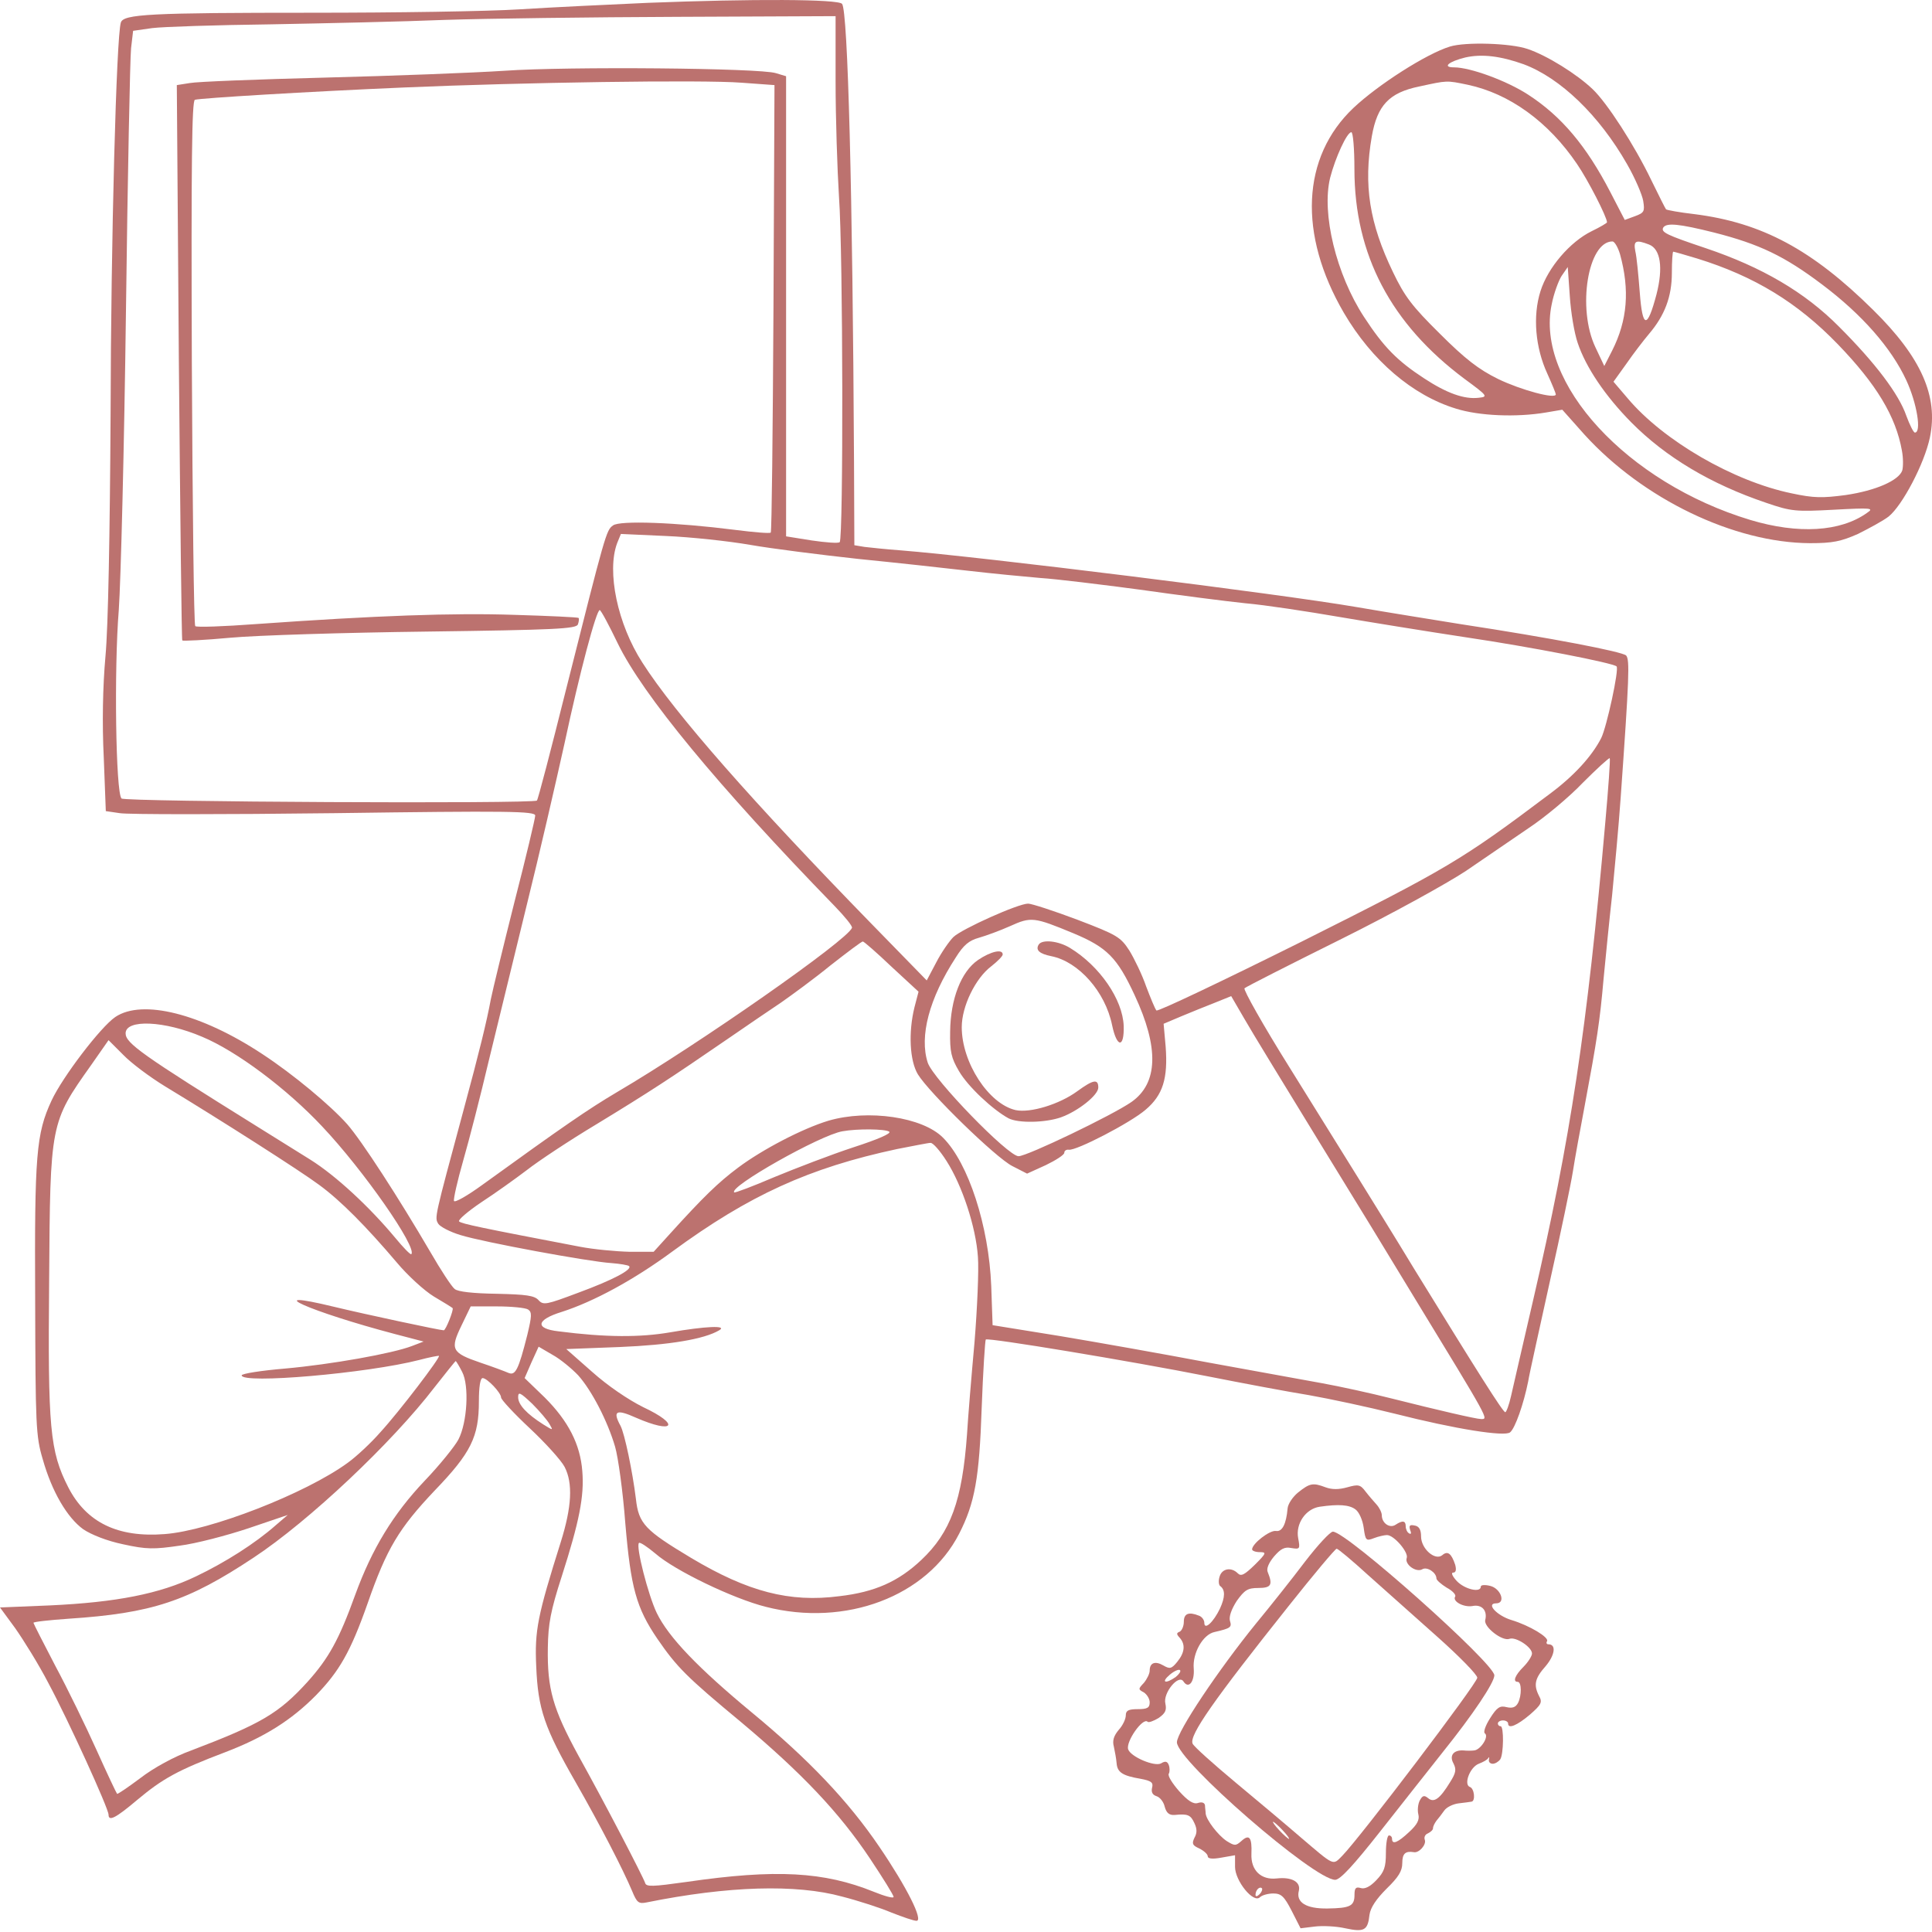 <?xml version="1.0" encoding="UTF-8"?> <svg xmlns="http://www.w3.org/2000/svg" width="150" height="150" viewBox="0 0 150 150" fill="none"><path d="M50.299 0.22C47.305 0.353 42.852 0.565 40.361 0.724C37.897 0.883 30.662 0.989 24.302 0.989C11.607 0.989 9.567 1.095 9.381 1.757C9.037 2.87 8.613 18.506 8.586 32.128C8.533 41.456 8.401 48.664 8.189 50.944C7.977 53.302 7.924 56.191 8.056 58.815L8.215 62.975L9.302 63.134C9.885 63.24 17.385 63.24 25.945 63.134C39.46 62.949 41.554 62.975 41.554 63.32C41.554 63.532 40.838 66.553 39.937 70.051C39.063 73.523 38.241 76.915 38.109 77.577C37.791 79.3 37.208 81.685 35.989 86.19C33.709 94.644 33.736 94.512 34.028 95.015C34.187 95.254 34.955 95.651 35.75 95.89C37.526 96.446 45.741 97.957 47.437 98.063C48.126 98.116 48.762 98.222 48.842 98.301C49.107 98.566 47.623 99.362 44.893 100.369C42.428 101.296 42.19 101.349 41.819 100.952C41.501 100.581 40.838 100.501 38.559 100.448C36.731 100.422 35.538 100.289 35.3 100.077C35.061 99.891 34.213 98.593 33.418 97.215C30.953 93.001 28.091 88.576 26.952 87.277C25.653 85.819 22.765 83.408 20.379 81.844C15.609 78.691 11.051 77.551 8.957 78.956C7.818 79.724 4.85 83.62 4.002 85.448C2.809 88.019 2.677 89.662 2.73 100.899C2.756 110.651 2.783 111.499 3.313 113.275C4.028 115.819 5.221 117.833 6.466 118.734C7.102 119.158 8.295 119.635 9.567 119.9C11.369 120.297 11.952 120.297 13.94 120.006C15.212 119.847 17.623 119.211 19.293 118.654L22.34 117.621L21.413 118.416C19.823 119.82 17.491 121.305 15.212 122.391C12.402 123.743 9.037 124.405 3.869 124.644L0 124.803L1.166 126.393C1.802 127.294 2.995 129.202 3.763 130.686C5.3 133.548 8.427 140.412 8.427 140.889C8.427 141.445 8.984 141.154 10.68 139.723C12.615 138.106 13.781 137.444 17.491 136.039C20.538 134.873 22.632 133.548 24.54 131.614C26.342 129.758 27.217 128.248 28.542 124.485C30.026 120.218 30.98 118.654 33.736 115.739C36.572 112.798 37.181 111.552 37.181 108.796C37.181 107.683 37.287 106.994 37.473 106.994C37.817 106.994 38.904 108.133 38.904 108.504C38.904 108.663 39.911 109.75 41.13 110.89C42.349 112.029 43.568 113.381 43.833 113.884C44.495 115.156 44.389 117.011 43.541 119.714C41.739 125.439 41.501 126.578 41.633 129.387C41.766 132.674 42.269 134.158 44.708 138.398C46.616 141.737 48.365 145.129 49.08 146.825C49.451 147.726 49.584 147.832 50.22 147.7C56.527 146.428 61.801 146.269 65.378 147.249C66.624 147.567 68.347 148.124 69.221 148.495C70.096 148.839 70.944 149.131 71.156 149.131C71.712 149.131 70.414 146.534 68.267 143.38C65.855 139.829 62.781 136.596 58.382 132.965C54.221 129.52 51.916 127.135 50.988 125.227C50.326 123.849 49.345 120.032 49.61 119.794C49.69 119.714 50.246 120.085 50.882 120.615C52.393 121.941 56.925 124.114 59.442 124.75C65.643 126.34 71.977 123.955 74.468 119.078C75.687 116.693 76.032 114.759 76.217 109.326C76.323 106.464 76.482 104.052 76.535 103.999C76.721 103.84 87.772 105.669 93.788 106.861C96.464 107.391 99.989 108.054 101.632 108.319C103.275 108.61 106.243 109.246 108.257 109.75C113.054 110.969 116.817 111.552 117.241 111.208C117.639 110.89 118.301 108.981 118.646 107.259C118.752 106.596 119.547 103.072 120.342 99.441C121.163 95.784 121.958 91.968 122.117 90.961C122.276 89.927 122.7 87.621 123.045 85.793C123.972 80.837 124.211 79.326 124.502 75.987C124.661 74.318 124.953 71.376 125.165 69.495C125.351 67.587 125.669 64.194 125.828 61.942C126.49 52.613 126.543 51.209 126.252 50.891C125.96 50.599 120.501 49.539 113.372 48.453C111.411 48.135 107.754 47.551 105.289 47.127C99.273 46.094 76.244 43.232 69.91 42.728C68.823 42.649 67.578 42.516 67.127 42.463L66.332 42.331L66.306 35.917C66.2 15.008 65.829 0.856 65.378 0.3C65.087 -0.071 58.435 -0.098 50.299 0.22ZM64.875 6.342C64.875 9.151 65.007 13.179 65.14 15.299C65.458 19.646 65.484 41.827 65.193 42.092C65.087 42.198 64.106 42.119 63.02 41.96L61.032 41.642V23.78V5.918L60.237 5.679C59.018 5.282 44.098 5.149 39.169 5.494C36.757 5.653 30.503 5.891 25.256 6.024C20.008 6.157 15.265 6.342 14.735 6.448L13.728 6.607L13.887 28.1C13.993 39.946 14.099 49.672 14.152 49.725C14.205 49.778 15.901 49.698 17.888 49.513C19.902 49.327 26.766 49.115 33.127 49.036C43.117 48.903 44.734 48.824 44.867 48.479C44.946 48.267 44.972 48.029 44.919 47.975C44.867 47.922 42.614 47.816 39.937 47.737C35.194 47.578 29.231 47.79 19.876 48.453C17.385 48.638 15.238 48.718 15.159 48.611C15.053 48.532 14.947 39.31 14.894 28.153C14.841 12.623 14.894 7.826 15.132 7.747C15.609 7.614 23.931 7.111 31.351 6.793C40.573 6.395 54.539 6.183 57.587 6.422L60.131 6.607L60.052 23.912C59.999 33.426 59.919 41.297 59.84 41.35C59.76 41.43 58.515 41.324 57.057 41.138C52.472 40.555 48.1 40.396 47.596 40.794C47.066 41.165 47.013 41.377 43.939 53.567C42.773 58.231 41.766 62.101 41.686 62.154C41.421 62.419 9.699 62.26 9.434 61.995C8.984 61.544 8.851 51.924 9.222 47.366C9.381 45.113 9.646 34.672 9.779 24.177C9.911 13.683 10.097 4.487 10.176 3.745L10.335 2.393L11.819 2.181C12.668 2.075 16.802 1.943 21.015 1.89C25.256 1.81 31.324 1.678 34.531 1.545C37.738 1.439 45.873 1.333 52.631 1.307L64.875 1.254V6.342ZM58.25 42.304C59.919 42.596 63.682 43.073 66.597 43.391C69.513 43.682 73.382 44.106 75.21 44.318C77.039 44.53 79.53 44.769 80.776 44.875C82.021 44.954 85.466 45.378 88.461 45.776C91.456 46.2 95.139 46.677 96.676 46.836C98.213 46.968 101.499 47.472 103.964 47.896C106.455 48.32 110.881 49.036 113.849 49.486C118.858 50.228 125.245 51.474 125.51 51.739C125.722 51.951 124.741 56.456 124.317 57.304C123.601 58.709 122.197 60.246 120.342 61.624C113.478 66.791 112.391 67.427 101.075 73.099C94.954 76.146 89.892 78.558 89.786 78.452C89.68 78.346 89.335 77.498 88.991 76.597C88.673 75.669 88.063 74.424 87.692 73.814C87.003 72.754 86.765 72.595 83.638 71.403C81.809 70.714 80.087 70.157 79.822 70.157C79.053 70.157 74.68 72.118 74.018 72.754C73.7 73.072 73.09 73.947 72.693 74.715L71.951 76.12L67.684 71.747C58.488 62.313 52.393 55.396 49.875 51.447C47.941 48.453 47.093 44.371 47.914 42.172L48.206 41.456L51.704 41.615C53.638 41.695 56.58 42.013 58.25 42.304ZM47.967 49.963C49.902 53.938 55.653 60.935 64.822 70.369C65.59 71.164 66.2 71.906 66.147 72.039C65.802 72.993 54.274 81.049 47.914 84.786C45.635 86.137 43.753 87.436 37.446 91.994C36.28 92.842 35.3 93.399 35.247 93.24C35.194 93.107 35.512 91.676 35.962 90.112C36.413 88.549 37.314 85.051 37.95 82.348C38.612 79.644 39.937 74.212 40.891 70.29C41.872 66.341 43.17 60.696 43.833 57.702C44.999 52.242 46.297 47.366 46.563 47.366C46.669 47.392 47.278 48.532 47.967 49.963ZM124.635 63.85C123.23 79.856 121.932 88.443 119.043 100.899C118.248 104.317 117.48 107.683 117.321 108.372C117.162 109.087 116.95 109.644 116.87 109.644C116.685 109.644 114.671 106.437 109.794 98.513C108.337 96.102 106.376 92.948 105.475 91.491C104.574 90.033 102.162 86.164 100.121 82.878C98.081 79.618 96.517 76.835 96.623 76.729C96.729 76.623 100.068 74.927 104.017 72.966C108.072 70.952 112.338 68.594 113.823 67.613C115.254 66.632 117.427 65.148 118.672 64.3C119.918 63.479 121.826 61.889 122.886 60.776C123.972 59.689 124.927 58.815 124.98 58.867C125.033 58.947 124.874 61.173 124.635 63.85ZM83.346 72.463C85.943 73.549 86.738 74.344 88.09 77.259C89.998 81.341 89.918 84.097 87.851 85.554C86.367 86.588 79.742 89.768 79.079 89.768C78.258 89.768 72.454 83.779 72.03 82.507C71.368 80.466 72.136 77.524 74.203 74.344C74.813 73.364 75.237 73.019 76.005 72.807C76.562 72.648 77.648 72.251 78.417 71.906C80.06 71.164 80.272 71.191 83.346 72.463ZM69.221 75.06L71.315 76.994L70.997 78.213C70.52 80.148 70.626 82.348 71.262 83.408C72.136 84.839 77.33 89.9 78.603 90.537L79.742 91.12L81.2 90.457C81.968 90.086 82.631 89.662 82.631 89.503C82.631 89.344 82.79 89.238 82.975 89.264C83.532 89.371 87.772 87.171 88.938 86.164C90.29 85.024 90.687 83.726 90.501 81.261L90.343 79.486L91.721 78.903C92.489 78.585 93.655 78.108 94.344 77.842L95.59 77.339L96.623 79.115C97.18 80.095 99.777 84.335 102.374 88.576C104.971 92.789 108.284 98.222 109.741 100.634C115.704 110.413 115.572 110.174 114.989 110.174C114.618 110.174 111.649 109.485 108.072 108.584C106.402 108.16 103.964 107.63 102.639 107.391C101.34 107.153 97.392 106.437 93.894 105.801C90.395 105.139 85.175 104.211 82.313 103.734L77.065 102.886L76.959 99.838C76.774 95.174 75.184 90.298 73.223 88.337C71.633 86.72 67.392 86.111 64.318 87.012C62.304 87.621 59.204 89.238 57.322 90.643C55.758 91.809 54.592 92.948 52.022 95.784L50.75 97.188H48.868C47.835 97.162 46.086 97.003 44.999 96.791C37.367 95.333 35.83 95.015 35.644 94.83C35.538 94.724 36.307 94.061 37.367 93.346C38.427 92.657 40.017 91.517 40.891 90.855C41.766 90.165 44.204 88.549 46.324 87.277C50.458 84.759 52.075 83.699 56.395 80.731C57.932 79.671 59.84 78.373 60.635 77.842C61.43 77.286 63.179 76.014 64.477 74.954C65.802 73.92 66.915 73.072 66.995 73.099C67.075 73.099 68.082 73.973 69.221 75.06ZM15.689 80.493C18.365 81.606 22.261 84.521 25.017 87.462C28.224 90.855 32.411 96.87 31.934 97.374C31.854 97.427 31.298 96.844 30.662 96.075C28.674 93.69 26.077 91.279 24.09 90.033C23.029 89.371 21.201 88.231 20.008 87.489C11.024 81.897 9.752 80.996 9.752 80.228C9.752 79.115 12.774 79.247 15.689 80.493ZM12.8 84.335C17.173 86.985 23.321 90.908 24.779 91.994C26.448 93.213 28.436 95.227 30.821 98.036C31.642 99.017 32.941 100.21 33.683 100.66C34.452 101.111 35.087 101.508 35.141 101.561C35.247 101.667 34.611 103.284 34.452 103.284C34.16 103.284 28.33 102.038 25.918 101.455C20.008 100.024 24.037 101.826 30.662 103.575L32.888 104.158L31.987 104.503C30.476 105.086 25.706 105.934 22.155 106.252C20.273 106.411 18.763 106.649 18.763 106.782C18.763 107.471 28.515 106.623 32.543 105.589C33.339 105.377 34.028 105.245 34.081 105.271C34.213 105.377 31.006 109.591 29.522 111.208C28.807 112.029 27.667 113.089 27.005 113.566C23.745 115.951 16.325 118.84 12.8 119.105C9.143 119.396 6.705 118.204 5.3 115.474C3.869 112.665 3.71 110.89 3.816 99.362C3.896 87.197 3.896 87.171 7.076 82.692L8.427 80.758L9.567 81.897C10.176 82.533 11.634 83.62 12.8 84.335ZM69.035 87.86C69.248 87.992 68.135 88.469 66.253 89.079C64.557 89.635 61.801 90.696 60.131 91.385C58.462 92.1 57.057 92.63 57.004 92.577C56.553 92.153 63.682 88.125 65.405 87.833C66.571 87.621 68.718 87.648 69.035 87.86ZM73.488 90.139C74.707 92.047 75.767 95.254 75.926 97.586C76.005 98.593 75.873 101.588 75.661 104.211C75.422 106.835 75.157 110.041 75.078 111.367C74.707 116.508 73.806 118.972 71.527 121.119C69.751 122.789 67.922 123.61 65.166 123.928C61.297 124.432 58.064 123.584 53.665 120.96C50.087 118.813 49.584 118.31 49.372 116.375C49.107 114.229 48.497 111.314 48.179 110.704C47.543 109.538 47.835 109.379 49.372 110.068C52.34 111.367 52.87 110.625 49.928 109.246C48.762 108.663 47.199 107.603 45.98 106.517L43.965 104.741L48.126 104.582C51.995 104.423 54.672 103.973 55.838 103.284C56.527 102.886 54.751 102.966 52.022 103.443C49.716 103.84 47.04 103.84 43.356 103.363C41.501 103.151 41.633 102.462 43.621 101.853C46.086 101.058 49.186 99.388 52.207 97.162C58.17 92.789 62.834 90.669 69.645 89.212C70.891 88.973 72.057 88.734 72.242 88.734C72.428 88.708 72.984 89.344 73.488 90.139ZM40.997 101.667C41.315 101.879 41.289 102.171 40.944 103.628C40.255 106.358 40.017 106.808 39.487 106.596C39.248 106.49 38.268 106.119 37.314 105.801C35.061 105.033 34.928 104.768 35.83 102.913L36.545 101.429H38.586C39.699 101.429 40.785 101.535 40.997 101.667ZM44.893 106.782C45.953 107.974 47.172 110.333 47.755 112.321C47.994 113.142 48.365 115.819 48.55 118.283C48.974 123.266 49.398 124.829 51.041 127.241C52.552 129.44 53.32 130.209 57.508 133.681C62.251 137.656 65.166 140.73 67.552 144.308C68.558 145.818 69.38 147.143 69.38 147.276C69.38 147.408 68.691 147.223 67.843 146.878C63.974 145.315 60.237 145.103 53.32 146.11C50.67 146.481 50.167 146.507 50.087 146.189C49.902 145.659 46.987 140.041 44.893 136.278C42.932 132.674 42.481 131.136 42.534 127.93C42.561 126.075 42.746 125.068 43.621 122.365C44.972 118.151 45.37 116.163 45.211 114.229C45.052 112.135 44.124 110.333 42.296 108.504L40.732 106.994L41.262 105.775L41.819 104.556L42.905 105.192C43.488 105.51 44.389 106.252 44.893 106.782ZM35.883 106.517C36.439 107.577 36.28 110.439 35.591 111.764C35.326 112.268 34.16 113.725 32.968 114.971C30.529 117.541 28.886 120.244 27.588 123.796C26.316 127.32 25.521 128.751 23.851 130.606C21.651 133.018 20.273 133.84 14.841 135.907C13.516 136.384 11.925 137.258 10.892 138.053C9.938 138.769 9.116 139.325 9.09 139.272C9.037 139.219 8.321 137.709 7.5 135.88C6.678 134.052 5.247 131.11 4.293 129.334C3.366 127.559 2.597 126.048 2.597 125.995C2.597 125.916 3.816 125.783 5.327 125.677C11.793 125.253 14.576 124.326 19.69 120.934C23.984 118.098 30.423 112.029 33.736 107.709C34.611 106.596 35.353 105.669 35.379 105.669C35.406 105.669 35.644 106.04 35.883 106.517ZM42.667 110.572C42.958 111.075 42.958 111.075 42.19 110.598C40.891 109.776 40.229 109.061 40.229 108.478C40.229 108.027 40.388 108.107 41.315 108.981C41.898 109.564 42.508 110.28 42.667 110.572Z" fill="#BC726F"></path><path d="M80.645 73.337C80.38 73.761 80.698 74.053 81.625 74.238C83.745 74.662 85.812 76.994 86.343 79.591C86.713 81.367 87.296 81.394 87.243 79.644C87.164 77.604 85.388 75.007 83.083 73.602C82.182 73.046 80.91 72.913 80.645 73.337Z" fill="#BC726F"></path><path d="M75.942 74.528C74.617 75.429 73.796 77.576 73.769 80.094C73.743 81.657 73.849 82.134 74.458 83.168C75.147 84.36 77.082 86.162 78.301 86.825C79.07 87.222 81.19 87.169 82.382 86.745C83.707 86.268 85.271 85.023 85.271 84.44C85.271 83.751 84.9 83.804 83.628 84.731C82.25 85.738 79.997 86.427 78.858 86.189C76.764 85.712 74.67 82.505 74.67 79.749C74.67 78.132 75.73 75.959 76.949 75.032C77.453 74.634 77.85 74.237 77.85 74.104C77.85 73.654 76.923 73.866 75.942 74.528Z" fill="#BC726F"></path><path d="M112.577 3.613C110.749 4.17 106.985 6.581 105.077 8.383C101.049 12.199 100.784 18.189 104.335 24.284C106.508 27.994 109.662 30.697 113.054 31.731C114.83 32.287 117.718 32.42 120.051 32.022L121.296 31.81L123.019 33.745C127.577 38.754 134.626 42.146 140.536 42.172C142.285 42.172 142.921 42.04 144.246 41.457C145.094 41.033 146.181 40.45 146.631 40.105C147.691 39.257 149.414 35.998 149.838 33.957C150.5 30.777 149.175 27.756 145.439 24.072C140.695 19.381 136.799 17.288 131.552 16.625C130.386 16.493 129.405 16.307 129.352 16.254C129.299 16.201 128.796 15.194 128.213 14.002C126.888 11.245 124.768 7.986 123.655 6.926C122.436 5.76 120.104 4.302 118.593 3.799C117.268 3.348 113.796 3.242 112.577 3.613ZM118.301 4.991C121.137 6.051 124.158 8.94 126.331 12.756C126.941 13.816 127.497 15.115 127.577 15.592C127.709 16.413 127.656 16.519 126.941 16.784L126.146 17.076L125.033 14.929C123.151 11.298 121.217 9.019 118.646 7.35C116.976 6.263 114.141 5.23 112.895 5.23C111.941 5.23 112.471 4.779 113.77 4.461C115.068 4.17 116.526 4.355 118.301 4.991ZM113.955 6.581C117.188 7.27 120.21 9.443 122.436 12.729C123.31 14.002 124.768 16.864 124.768 17.261C124.768 17.314 124.238 17.632 123.575 17.95C121.906 18.772 120.183 20.759 119.6 22.614C118.99 24.549 119.202 26.987 120.13 29.001C120.501 29.823 120.793 30.538 120.793 30.618C120.793 31.015 118.063 30.273 116.314 29.425C114.803 28.683 113.743 27.862 111.782 25.901C109.636 23.78 109.053 23.012 108.152 21.13C106.323 17.341 105.846 14.373 106.508 10.583C106.932 8.171 107.86 7.191 110.192 6.714C112.392 6.237 112.286 6.237 113.955 6.581ZM105.157 13.127C105.157 19.779 107.992 25.159 113.717 29.425C115.519 30.75 115.545 30.803 114.803 30.883C113.69 31.015 112.339 30.538 110.563 29.372C108.496 28.021 107.436 26.961 105.899 24.602C103.752 21.316 102.586 16.572 103.275 13.79C103.673 12.252 104.574 10.265 104.918 10.265C105.051 10.265 105.157 11.563 105.157 13.127ZM133.089 18.056C136.614 18.957 138.548 19.885 141.463 22.084C144.564 24.416 146.843 27.014 148.009 29.531C148.831 31.307 149.202 33.586 148.672 33.586C148.566 33.586 148.274 33.003 148.009 32.287C147.426 30.591 145.598 28.18 142.789 25.371C140.112 22.667 136.773 20.733 132.453 19.275C129.379 18.242 128.928 18.03 129.14 17.659C129.405 17.288 130.333 17.367 133.089 18.056ZM125.775 19.726C126.543 22.508 126.358 24.867 125.165 27.226L124.556 28.418L123.867 26.961C122.436 23.939 123.284 18.745 125.192 18.745C125.351 18.745 125.616 19.196 125.775 19.726ZM128.027 18.984C128.928 19.328 129.14 20.786 128.61 22.853C127.895 25.556 127.524 25.53 127.312 22.72C127.206 21.369 127.073 19.938 126.967 19.514C126.808 18.692 126.994 18.586 128.027 18.984ZM131.764 20.07C136.216 21.448 139.555 23.489 142.683 26.722C145.677 29.823 147.188 32.314 147.665 34.99C147.771 35.547 147.771 36.236 147.691 36.528C147.426 37.296 145.651 38.091 143.292 38.436C141.49 38.674 140.827 38.674 139.105 38.303C134.6 37.376 129.14 34.222 126.358 30.909L125.271 29.637L126.278 28.233C126.808 27.464 127.603 26.431 128.027 25.927C129.246 24.496 129.803 23.038 129.803 21.183C129.803 20.282 129.856 19.54 129.909 19.54C129.962 19.54 130.81 19.779 131.764 20.07ZM122.489 26.616C123.125 28.524 124.635 30.75 126.649 32.791C129.326 35.494 132.824 37.588 137.144 39.045C139.078 39.708 139.423 39.734 142.391 39.575C145.306 39.416 145.518 39.443 144.962 39.814C142.895 41.298 139.608 41.483 135.898 40.37C126.331 37.482 119.176 29.717 120.475 23.622C120.634 22.8 121.005 21.793 121.243 21.422L121.72 20.733L121.879 22.985C121.959 24.231 122.224 25.848 122.489 26.616Z" fill="#BC726F"></path><path d="M100.79 115.87C100.366 116.214 99.995 116.771 99.969 117.115C99.863 118.334 99.545 118.944 99.068 118.864C98.591 118.785 97.213 119.845 97.213 120.295C97.213 120.401 97.478 120.507 97.796 120.507C98.352 120.507 98.326 120.587 97.425 121.488C96.63 122.257 96.365 122.416 96.1 122.151C95.596 121.647 94.881 121.779 94.695 122.389C94.589 122.707 94.616 123.025 94.722 123.131C95.146 123.423 95.119 124.006 94.722 124.88C94.218 125.94 93.503 126.603 93.503 125.993C93.503 125.781 93.317 125.516 93.079 125.437C92.284 125.119 91.912 125.278 91.912 125.914C91.912 126.258 91.754 126.603 91.594 126.682C91.329 126.788 91.329 126.868 91.594 127.159C92.045 127.663 91.992 128.299 91.409 129.014C90.959 129.571 90.826 129.597 90.323 129.306C89.686 128.935 89.262 129.094 89.262 129.703C89.262 129.942 89.05 130.366 88.812 130.657C88.361 131.134 88.361 131.161 88.812 131.399C89.05 131.558 89.262 131.903 89.262 132.168C89.262 132.592 89.077 132.698 88.335 132.698C87.619 132.698 87.407 132.804 87.407 133.175C87.407 133.467 87.169 133.97 86.851 134.315C86.48 134.765 86.347 135.136 86.48 135.613C86.559 135.984 86.665 136.541 86.692 136.885C86.745 137.601 87.142 137.866 88.547 138.104C89.395 138.263 89.554 138.396 89.448 138.793C89.368 139.138 89.474 139.35 89.792 139.456C90.058 139.535 90.349 139.906 90.428 140.277C90.561 140.754 90.773 140.94 91.197 140.913C92.231 140.807 92.443 140.913 92.734 141.549C92.946 142 92.946 142.318 92.734 142.689C92.522 143.14 92.575 143.272 93.105 143.511C93.476 143.696 93.768 143.961 93.768 144.12C93.768 144.306 94.112 144.359 94.828 144.226L95.888 144.041V144.942C95.888 146.028 97.319 147.804 97.822 147.3C97.981 147.141 98.458 147.009 98.856 147.009C99.465 147.009 99.704 147.221 100.287 148.36L100.976 149.712L102.062 149.579C102.672 149.5 103.759 149.553 104.448 149.712C105.932 150.03 106.197 149.871 106.329 148.652C106.409 148.095 106.859 147.433 107.654 146.638C108.582 145.737 108.873 145.26 108.873 144.65C108.873 143.908 109.112 143.696 109.774 143.802C110.172 143.882 110.755 143.219 110.622 142.848C110.543 142.636 110.649 142.424 110.861 142.344C111.073 142.238 111.258 142.079 111.258 141.947C111.258 141.788 111.391 141.549 111.523 141.364C111.682 141.178 111.947 140.834 112.133 140.569C112.318 140.304 112.822 140.065 113.246 140.012C113.696 139.959 114.121 139.906 114.253 139.88C114.571 139.827 114.465 138.846 114.121 138.74C113.617 138.555 114.121 137.203 114.81 136.938C115.154 136.806 115.499 136.62 115.552 136.488C115.631 136.382 115.631 136.435 115.605 136.594C115.552 136.779 115.684 136.938 115.896 136.938C116.082 136.938 116.347 136.779 116.479 136.594C116.744 136.196 116.771 134.023 116.506 134.023C116.373 134.023 116.294 133.917 116.294 133.811C116.294 133.679 116.479 133.573 116.691 133.573C116.903 133.573 117.089 133.679 117.089 133.811C117.089 134.262 117.778 133.97 118.785 133.122C119.659 132.354 119.765 132.168 119.5 131.691C119.05 130.816 119.156 130.313 120.004 129.359C120.719 128.511 120.852 127.663 120.216 127.663C120.083 127.663 120.03 127.557 120.11 127.424C120.295 127.133 118.758 126.205 117.354 125.781C116.214 125.437 115.34 124.483 116.161 124.483C116.93 124.483 116.532 123.343 115.711 123.131C115.287 123.025 114.969 123.052 114.969 123.184C114.969 123.688 113.723 123.396 113.113 122.76C112.769 122.389 112.636 122.098 112.822 122.098C113.034 122.098 113.087 121.885 112.981 121.488C112.689 120.613 112.398 120.375 111.974 120.746C111.417 121.196 110.331 120.242 110.331 119.288C110.331 118.758 110.172 118.493 109.827 118.44C109.456 118.361 109.377 118.44 109.483 118.785C109.589 119.023 109.562 119.156 109.403 119.05C109.244 118.97 109.138 118.705 109.138 118.493C109.138 118.069 108.9 118.016 108.343 118.387C107.893 118.679 107.283 118.255 107.283 117.645C107.283 117.433 107.098 117.062 106.886 116.824C106.674 116.585 106.276 116.135 106.011 115.79C105.614 115.26 105.455 115.234 104.607 115.472C103.944 115.658 103.414 115.658 102.911 115.472C101.93 115.101 101.691 115.154 100.79 115.87ZM105.243 117.195C105.508 117.38 105.799 118.016 105.879 118.626C106.011 119.606 106.064 119.659 106.674 119.421C107.018 119.288 107.495 119.182 107.681 119.182C108.237 119.182 109.377 120.534 109.218 120.958C109.032 121.461 109.96 122.124 110.437 121.832C110.808 121.62 111.523 122.098 111.523 122.548C111.523 122.681 111.894 122.999 112.318 123.264C112.769 123.502 113.06 123.82 112.981 123.953C112.742 124.324 113.617 124.801 114.306 124.695C115.048 124.536 115.499 125.039 115.313 125.781C115.181 126.311 116.638 127.451 117.195 127.239C117.672 127.053 118.944 127.875 118.944 128.378C118.944 128.564 118.652 129.041 118.281 129.412C117.619 130.074 117.433 130.578 117.831 130.578C118.149 130.578 118.149 131.664 117.857 132.221C117.672 132.566 117.407 132.645 116.956 132.539C116.453 132.407 116.214 132.566 115.684 133.414C115.313 133.997 115.154 134.5 115.287 134.58C115.631 134.818 114.942 135.878 114.439 135.905C114.227 135.931 113.855 135.931 113.643 135.905C112.848 135.852 112.504 136.302 112.848 136.912C113.087 137.389 113.034 137.654 112.583 138.369C111.788 139.668 111.338 139.986 110.887 139.615C110.569 139.35 110.437 139.403 110.225 139.8C110.092 140.065 110.039 140.542 110.119 140.86C110.225 141.284 110.039 141.655 109.403 142.238C108.529 143.06 108.078 143.246 108.078 142.769C108.078 142.609 107.972 142.503 107.84 142.503C107.707 142.503 107.601 143.113 107.601 143.855C107.601 144.968 107.469 145.339 106.859 145.975C106.382 146.479 105.958 146.691 105.64 146.585C105.269 146.479 105.163 146.585 105.163 147.115C105.163 147.989 104.819 148.148 103.07 148.175C101.4 148.201 100.605 147.698 100.843 146.797C101.002 146.108 100.287 145.71 99.121 145.843C97.902 145.975 97.107 145.207 97.16 143.935C97.213 142.662 97.001 142.371 96.391 142.928C95.941 143.325 95.861 143.325 95.225 142.928C94.563 142.477 93.662 141.311 93.609 140.807C93.609 140.648 93.556 140.357 93.556 140.171C93.529 139.959 93.317 139.88 92.999 139.986C92.655 140.092 92.231 139.827 91.541 139.058C91.011 138.449 90.641 137.866 90.746 137.707C90.826 137.574 90.826 137.256 90.746 137.044C90.641 136.753 90.481 136.7 90.137 136.912C89.633 137.177 87.805 136.408 87.593 135.825C87.381 135.242 88.732 133.308 89.103 133.679C89.183 133.758 89.554 133.626 89.951 133.387C90.481 133.016 90.588 132.778 90.481 132.274C90.269 131.452 91.515 129.942 91.886 130.551C92.284 131.161 92.761 130.578 92.681 129.544C92.575 128.352 93.397 126.894 94.298 126.709C95.57 126.417 95.649 126.338 95.49 125.834C95.411 125.516 95.596 124.96 96.02 124.297C96.63 123.449 96.868 123.29 97.69 123.29C98.697 123.29 98.829 123.052 98.432 122.071C98.299 121.806 98.511 121.329 98.909 120.852C99.439 120.242 99.73 120.083 100.26 120.189C100.923 120.295 100.949 120.269 100.79 119.421C100.578 118.308 101.373 117.142 102.46 116.983C103.918 116.771 104.766 116.824 105.243 117.195ZM91.276 130.207C90.481 130.763 90.111 130.631 90.826 130.021C91.171 129.73 91.541 129.571 91.621 129.677C91.701 129.756 91.541 129.995 91.276 130.207ZM97.796 147.062C97.61 147.247 97.478 147.274 97.478 147.115C97.478 146.744 97.796 146.426 97.981 146.611C98.034 146.691 97.955 146.903 97.796 147.062Z" fill="#BC726F"></path><path d="M101.339 121.223C100.359 122.522 98.636 124.695 97.497 126.073C94.635 129.597 91.375 134.447 91.375 135.269C91.375 136.7 102.055 145.975 103.672 145.949C104.069 145.922 105.076 144.836 107.143 142.212C108.76 140.171 110.933 137.389 111.993 136.064C114.378 133.096 116.021 130.631 116.021 130.074C116.021 129.147 104.546 118.917 103.486 118.917C103.274 118.917 102.32 119.951 101.339 121.223ZM106.242 122.31C107.488 123.423 109.899 125.569 111.595 127.08C113.291 128.59 114.696 130.021 114.696 130.26C114.696 130.684 105.606 142.663 104.202 144.094C103.46 144.836 103.645 144.915 100.968 142.636C99.961 141.761 97.682 139.853 95.933 138.396C94.184 136.938 92.674 135.587 92.594 135.375C92.302 134.739 94.264 131.956 100.067 124.668C102.002 122.23 103.672 120.242 103.778 120.242C103.884 120.242 104.997 121.17 106.242 122.31ZM99.59 142.106C99.935 142.477 100.147 142.769 100.067 142.769C100.014 142.769 99.67 142.477 99.325 142.106C98.981 141.735 98.769 141.443 98.848 141.443C98.901 141.443 99.246 141.735 99.59 142.106Z" fill="#BC726F"></path></svg> 